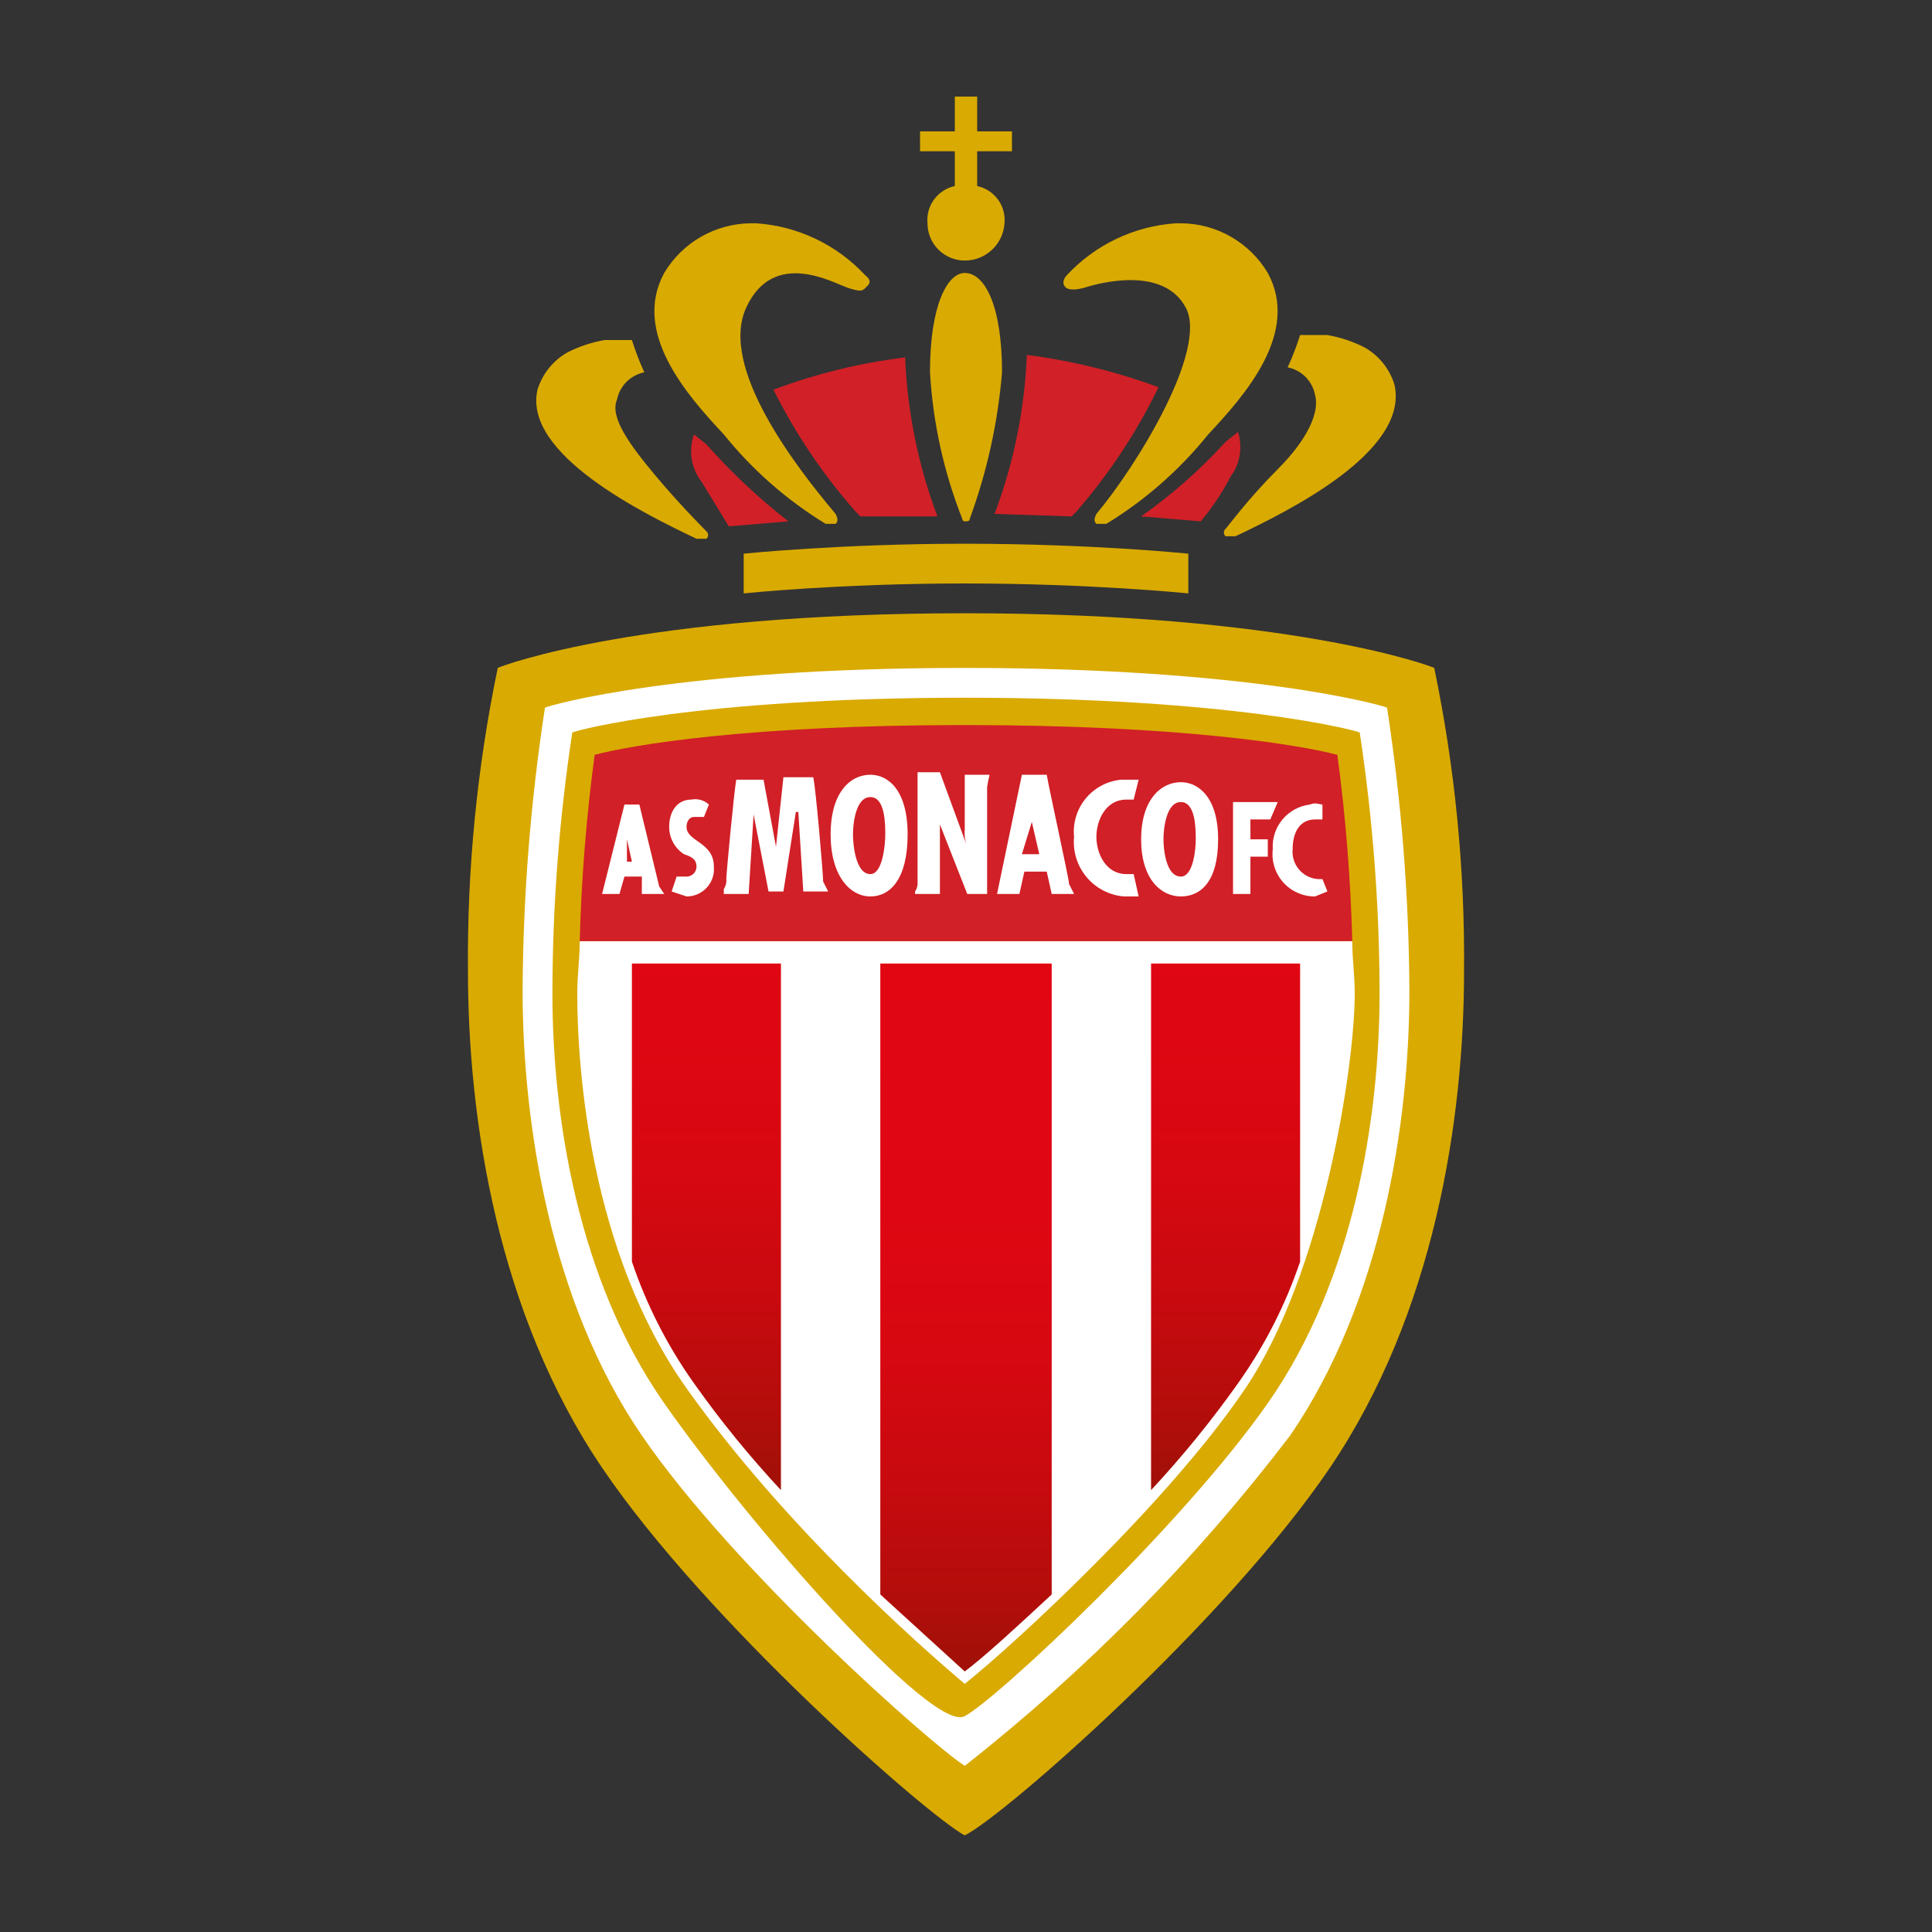 <svg width="160" height="160" viewBox="0 0 160 160" fill="none" xmlns="http://www.w3.org/2000/svg">
  <rect x="0" y="0" width="160" height="160" fill="#333333" stroke="none"/>
  <path d="M57.68 44.617H58.503C58.547 44.578 58.582 44.531 58.606 44.478C58.63 44.425 58.642 44.367 58.642 44.309C58.642 44.25 58.63 44.192 58.606 44.139C58.582 44.086 58.547 44.039 58.503 44C58.297 43.794 56.24 41.737 54.183 39.269C52.126 36.8 50.48 34.537 51.097 33.097C51.208 32.538 51.483 32.025 51.885 31.622C52.288 31.22 52.801 30.945 53.36 30.834C52.962 29.965 52.619 29.072 52.331 28.16H50.069C48.994 28.347 47.954 28.693 46.983 29.189C45.796 29.864 44.913 30.968 44.514 32.274C43.28 37.623 53.36 42.56 57.68 44.617Z" fill="#D9AA01"/>
  <path d="M68.377 43.383H69.2C69.406 43.177 69.406 42.971 69.2 42.56C65.909 38.651 59.532 30.423 61.794 25.486C64.057 20.549 68.994 23.429 70.229 23.84C71.463 24.252 71.463 24.046 71.874 23.634C72.286 23.223 71.669 22.811 71.669 22.811C69.313 20.269 66.075 18.723 62.617 18.491H62.206C60.753 18.499 59.327 18.882 58.065 19.603C56.804 20.323 55.75 21.358 55.006 22.606C52.331 27.543 56.857 32.686 59.943 35.977C62.307 38.913 65.16 41.419 68.377 43.383Z" fill="#D9AA01"/>
  <path d="M58.503 36.8L57.474 35.977C57.24 36.628 57.174 37.327 57.282 38.011C57.39 38.694 57.668 39.339 58.092 39.886L60.354 43.589L65.291 43.177C62.837 41.264 60.565 39.13 58.503 36.8Z" fill="#D12027"/>
  <path d="M70.846 42.354L71.257 42.766H77.634C76.045 38.548 75.142 34.103 74.96 29.6C71.232 30.052 67.571 30.95 64.057 32.274C65.873 35.914 68.155 39.303 70.846 42.354Z" fill="#D12027"/>
  <path d="M79.074 15.406C78.385 15.554 77.773 15.95 77.356 16.518C76.939 17.087 76.745 17.789 76.811 18.491C76.811 19.31 77.136 20.095 77.715 20.673C78.294 21.252 79.079 21.577 79.897 21.577C80.736 21.579 81.543 21.26 82.155 20.687C82.766 20.113 83.136 19.328 83.189 18.491C83.255 17.789 83.061 17.087 82.644 16.518C82.227 15.95 81.615 15.554 80.926 15.406V12.526H83.806V10.88H80.926V8H79.074V10.88H76.194V12.526H79.074V15.406Z" fill="#D9AA01"/>
  <path d="M118.777 55.314C118.366 55.108 106.64 50.788 79.897 50.788C53.154 50.788 41.634 55.108 41.223 55.314C39.506 63.568 38.679 71.982 38.754 80.411C38.754 92.754 41.223 108.8 49.863 121.554C58.503 134.309 76.811 150.354 79.897 152C83.189 150.354 101.497 134.309 110.137 121.554C118.777 108.8 121.246 92.754 121.246 80.411C121.321 71.982 120.494 63.568 118.777 55.314Z" fill="#D9AA01"/>
  <path d="M101.497 43.794C101.453 43.833 101.418 43.88 101.394 43.934C101.37 43.987 101.358 44.044 101.358 44.103C101.358 44.161 101.37 44.219 101.394 44.272C101.418 44.325 101.453 44.373 101.497 44.411H102.32C106.64 42.354 116.72 37.417 115.486 31.863C115.087 30.557 114.204 29.453 113.017 28.777C112.046 28.282 111.006 27.935 109.932 27.748H107.669C107.382 28.66 107.038 29.554 106.64 30.423C107.199 30.534 107.712 30.808 108.115 31.211C108.517 31.614 108.792 32.127 108.903 32.686C109.314 34.126 108.286 36.389 105.817 38.857C103.349 41.326 101.703 43.589 101.497 43.794Z" fill="#D9AA01"/>
  <path d="M89.771 23.84C91.006 23.429 96.354 21.989 98.206 25.486C100.057 28.983 94.091 38.651 90.8 42.56C90.594 42.971 90.594 43.177 90.8 43.383H91.623C94.84 41.419 97.693 38.913 100.057 35.977C103.143 32.686 107.669 27.543 104.994 22.606C104.25 21.358 103.196 20.323 101.935 19.603C100.673 18.882 99.247 18.499 97.794 18.491H97.383C93.925 18.723 90.687 20.269 88.332 22.811C88.332 22.811 87.92 23.223 88.126 23.634C88.331 24.046 88.948 24.046 89.771 23.84Z" fill="#D9AA01"/>
  <path d="M102.526 35.771L101.497 36.594C99.399 38.901 97.053 40.971 94.503 42.766L99.44 43.177C100.398 42.039 101.226 40.797 101.909 39.474C102.298 38.95 102.557 38.341 102.664 37.697C102.771 37.053 102.724 36.393 102.526 35.771Z" fill="#D12027"/>
  <path d="M88.743 42.766L89.154 42.354C91.86 39.239 94.142 35.781 95.943 32.069C92.421 30.769 88.763 29.872 85.04 29.394C84.858 33.898 83.955 38.343 82.366 42.56L88.743 42.766Z" fill="#D12027"/>
  <path d="M79.897 22.606C78.457 22.606 77.017 25.28 77.017 30.834C77.259 34.996 78.162 39.093 79.692 42.971C79.692 43.026 79.713 43.078 79.752 43.117C79.79 43.156 79.843 43.177 79.897 43.177C80.103 43.177 80.309 43.177 80.309 42.971C81.742 39.064 82.641 34.982 82.983 30.834C82.983 25.28 81.543 22.606 79.897 22.606Z" fill="#D9AA01"/>
  <path d="M79.897 45.029C69.612 45.029 61.589 45.852 61.589 45.852V49.143C61.589 49.143 69.406 48.32 79.897 48.32C90.389 48.32 98.412 49.143 98.412 49.143V45.852C98.412 45.852 90.389 45.029 79.897 45.029Z" fill="#D9AA01"/>
  <path d="M114.869 58.606C114.457 58.4 103.554 55.314 79.897 55.314C56.24 55.314 45.543 58.4 45.132 58.606C43.938 66.367 43.319 74.205 43.28 82.057C43.28 92.96 45.543 107.771 53.154 118.88C60.766 129.989 77.017 144.389 79.897 146.24C90.001 138.296 99.056 129.103 106.846 118.88C114.457 107.771 116.72 92.96 116.72 82.057C116.681 74.205 116.062 66.367 114.869 58.606Z" fill="white"/>
  <path d="M104.994 116.206C97.794 126.491 82.571 140.686 79.897 142.126C77.223 143.566 62.206 126.491 55.006 116.206C47.806 105.92 45.749 92.343 45.749 82.263C45.758 75.032 46.308 67.812 47.394 60.663C47.806 60.457 57.886 57.783 79.897 57.783C101.909 57.783 112.194 60.457 112.606 60.663C113.692 67.812 114.242 75.032 114.251 82.263C114.251 92.343 112.194 105.92 104.994 116.206Z" fill="#D9AA01"/>
  <path d="M111.989 77.943H48.011C48.011 79.383 47.806 80.823 47.806 82.263C47.806 88.434 48.834 103.657 56.857 114.971C64.88 126.286 75.989 136.16 79.897 139.451C84.011 136.16 96.766 124.434 103.143 114.971C109.52 105.509 112.194 88.434 112.194 82.263C112.194 80.823 111.989 79.383 111.989 77.943Z" fill="white"/>
  <path d="M52.331 104.48C53.545 108.073 55.278 111.469 57.474 114.56C59.674 117.666 62.079 120.621 64.674 123.406V79.794H52.331V104.48Z" fill="url(#paint0_linear_7_12685)"/>
  <path d="M72.903 79.794V132.046L79.897 138.423C81.543 137.189 84.217 134.72 87.097 132.046V79.794H72.903Z" fill="url(#paint1_linear_7_12685)"/>
  <path d="M111.989 77.943C111.854 72.782 111.442 67.631 110.754 62.514C107.669 61.691 97.794 60.046 79.897 60.046C62 60.046 52.331 61.691 49.246 62.514C48.558 67.631 48.146 72.782 48.011 77.943H111.989Z" fill="#D12027"/>
  <path d="M95.326 123.406C97.921 120.621 100.326 117.666 102.526 114.56C104.722 111.469 106.455 108.073 107.669 104.48V79.794H95.326V123.406Z" fill="url(#paint2_linear_7_12685)"/>
  <path d="M56.857 68.48C56.857 68.069 57.063 67.657 57.474 67.657H58.297L58.709 66.629C58.518 66.451 58.288 66.321 58.038 66.249C57.788 66.178 57.524 66.167 57.269 66.217C56.034 66.217 55.417 67.246 55.417 68.48C55.416 68.931 55.528 69.374 55.744 69.77C55.959 70.165 56.272 70.5 56.651 70.743C57.269 70.949 57.68 71.154 57.68 71.771C57.68 71.99 57.593 72.199 57.439 72.353C57.285 72.508 57.075 72.594 56.857 72.594H56.034L55.623 73.829L56.857 74.24C57.172 74.241 57.485 74.177 57.773 74.05C58.062 73.924 58.322 73.739 58.535 73.506C58.748 73.274 58.91 72.999 59.011 72.701C59.111 72.402 59.149 72.085 59.12 71.771C59.12 69.714 56.857 69.714 56.857 68.48Z" fill="white"/>
  <path d="M59.943 74.034H62L62.411 67.451L63.646 73.829H64.88L65.909 67.246H66.114L66.526 73.829H68.583L68.171 73.006C68.171 72.388 67.554 65.189 67.349 64.366H64.88L64.263 70.126L63.234 64.571H60.971C60.766 65.806 60.149 72.388 60.149 72.8C60.179 73.09 60.106 73.382 59.943 73.623" fill="white"/>
  <path d="M75.783 74.034H77.84V68.274L80.103 74.034H81.749V65.189C81.797 64.842 81.865 64.498 81.954 64.16H79.897V68.686C79.85 69.175 79.921 69.669 80.103 70.126L77.84 63.954H75.989V73.006C76.019 73.296 75.947 73.587 75.783 73.829" fill="white"/>
  <path d="M88.949 69.303C88.892 69.898 88.954 70.498 89.13 71.069C89.307 71.639 89.595 72.169 89.977 72.629C90.36 73.088 90.829 73.466 91.359 73.743C91.889 74.019 92.468 74.188 93.063 74.24H94.297L93.886 72.388H93.269C91.623 72.388 90.8 70.743 90.8 69.303C90.8 67.863 91.623 66.217 93.269 66.217H93.886L94.297 64.571H92.857C92.289 64.623 91.737 64.787 91.232 65.053C90.727 65.319 90.28 65.683 89.917 66.122C89.553 66.562 89.281 67.07 89.115 67.616C88.948 68.162 88.892 68.735 88.949 69.303Z" fill="white"/>
  <path d="M105.2 67.863L105.817 66.423H102.114V74.034H103.554V70.948H104.994V69.509H103.554V67.863H105.2Z" fill="white"/>
  <path d="M109.109 72.8C108.811 72.774 108.521 72.69 108.257 72.551C107.992 72.413 107.757 72.224 107.566 71.994C107.374 71.765 107.231 71.5 107.142 71.214C107.054 70.929 107.023 70.629 107.051 70.331C107.051 68.891 107.669 67.863 108.903 67.863H109.52V66.629C109.314 66.629 108.903 66.423 108.491 66.629C107.6 66.732 106.783 67.174 106.209 67.863C105.634 68.553 105.347 69.436 105.406 70.331C105.347 70.824 105.394 71.323 105.544 71.796C105.693 72.269 105.942 72.705 106.272 73.075C106.603 73.445 107.009 73.74 107.462 73.94C107.916 74.141 108.407 74.243 108.903 74.24L109.931 73.829L109.52 72.8H108.903" fill="white"/>
  <path d="M72.08 72.388C70.846 72.388 70.64 69.92 70.64 69.097C70.64 68.274 70.846 66.011 72.08 66.011C73.314 66.011 73.314 68.274 73.314 69.097C73.314 69.92 73.109 72.388 72.08 72.388ZM72.08 64.16C70.434 64.16 68.789 65.6 68.789 69.097C68.789 72.594 70.434 74.24 72.08 74.24C73.726 74.24 75.166 72.8 75.166 69.097C75.166 65.394 73.52 64.16 72.08 64.16Z" fill="white"/>
  <path d="M85.451 68.069L86.069 70.743H84.629L85.451 68.069ZM84.423 74.034L84.834 72.183H86.686L87.097 74.034H88.949L88.537 73.211C88.537 72.8 86.891 65.394 86.686 64.16H84.629L82.571 74.034H84.423Z" fill="white"/>
  <path d="M97.794 72.594C96.56 72.594 96.354 70.332 96.354 69.509C96.354 68.686 96.56 66.423 97.794 66.423C99.029 66.423 99.028 68.686 99.028 69.509C99.028 70.332 98.823 72.594 97.794 72.594ZM97.794 64.777C96.149 64.777 94.503 66.217 94.503 69.509C94.503 72.8 96.149 74.24 97.794 74.24C99.44 74.24 100.88 73.006 100.88 69.509C100.88 66.011 99.234 64.777 97.794 64.777Z" fill="white"/>
  <path d="M51.92 71.36V68.48V69.509L52.331 71.36H51.92ZM53.154 66.629H51.714L49.863 74.034H51.303L51.714 72.594H53.154V74.034H55.006L54.594 73.417L52.949 66.629" fill="white"/>
  <defs>
    <linearGradient id="paint0_linear_7_12685" x1="58.462" y1="64.366" x2="58.462" y2="122.542" gradientUnits="userSpaceOnUse">
      <stop stop-color="#E20613"/>
      <stop offset="0.34" stop-color="#DF0613"/>
      <stop offset="0.56" stop-color="#D70811"/>
      <stop offset="0.74" stop-color="#C80A0F"/>
      <stop offset="0.9" stop-color="#B40D0B"/>
      <stop offset="1" stop-color="#A21008"/>
    </linearGradient>
    <linearGradient id="paint1_linear_7_12685" x1="80" y1="79.424" x2="80" y2="137.579" gradientUnits="userSpaceOnUse">
      <stop stop-color="#E20613"/>
      <stop offset="0.34" stop-color="#DF0613"/>
      <stop offset="0.56" stop-color="#D70811"/>
      <stop offset="0.74" stop-color="#C80A0F"/>
      <stop offset="0.9" stop-color="#B40D0B"/>
      <stop offset="1" stop-color="#A21008"/>
    </linearGradient>
    <linearGradient id="paint2_linear_7_12685" x1="101.538" y1="64.366" x2="101.538" y2="122.542" gradientUnits="userSpaceOnUse">
      <stop stop-color="#E20613"/>
      <stop offset="0.34" stop-color="#DF0613"/>
      <stop offset="0.56" stop-color="#D70811"/>
      <stop offset="0.74" stop-color="#C80A0F"/>
      <stop offset="0.9" stop-color="#B40D0B"/>
      <stop offset="1" stop-color="#A21008"/>
    </linearGradient>
  </defs>
</svg>
